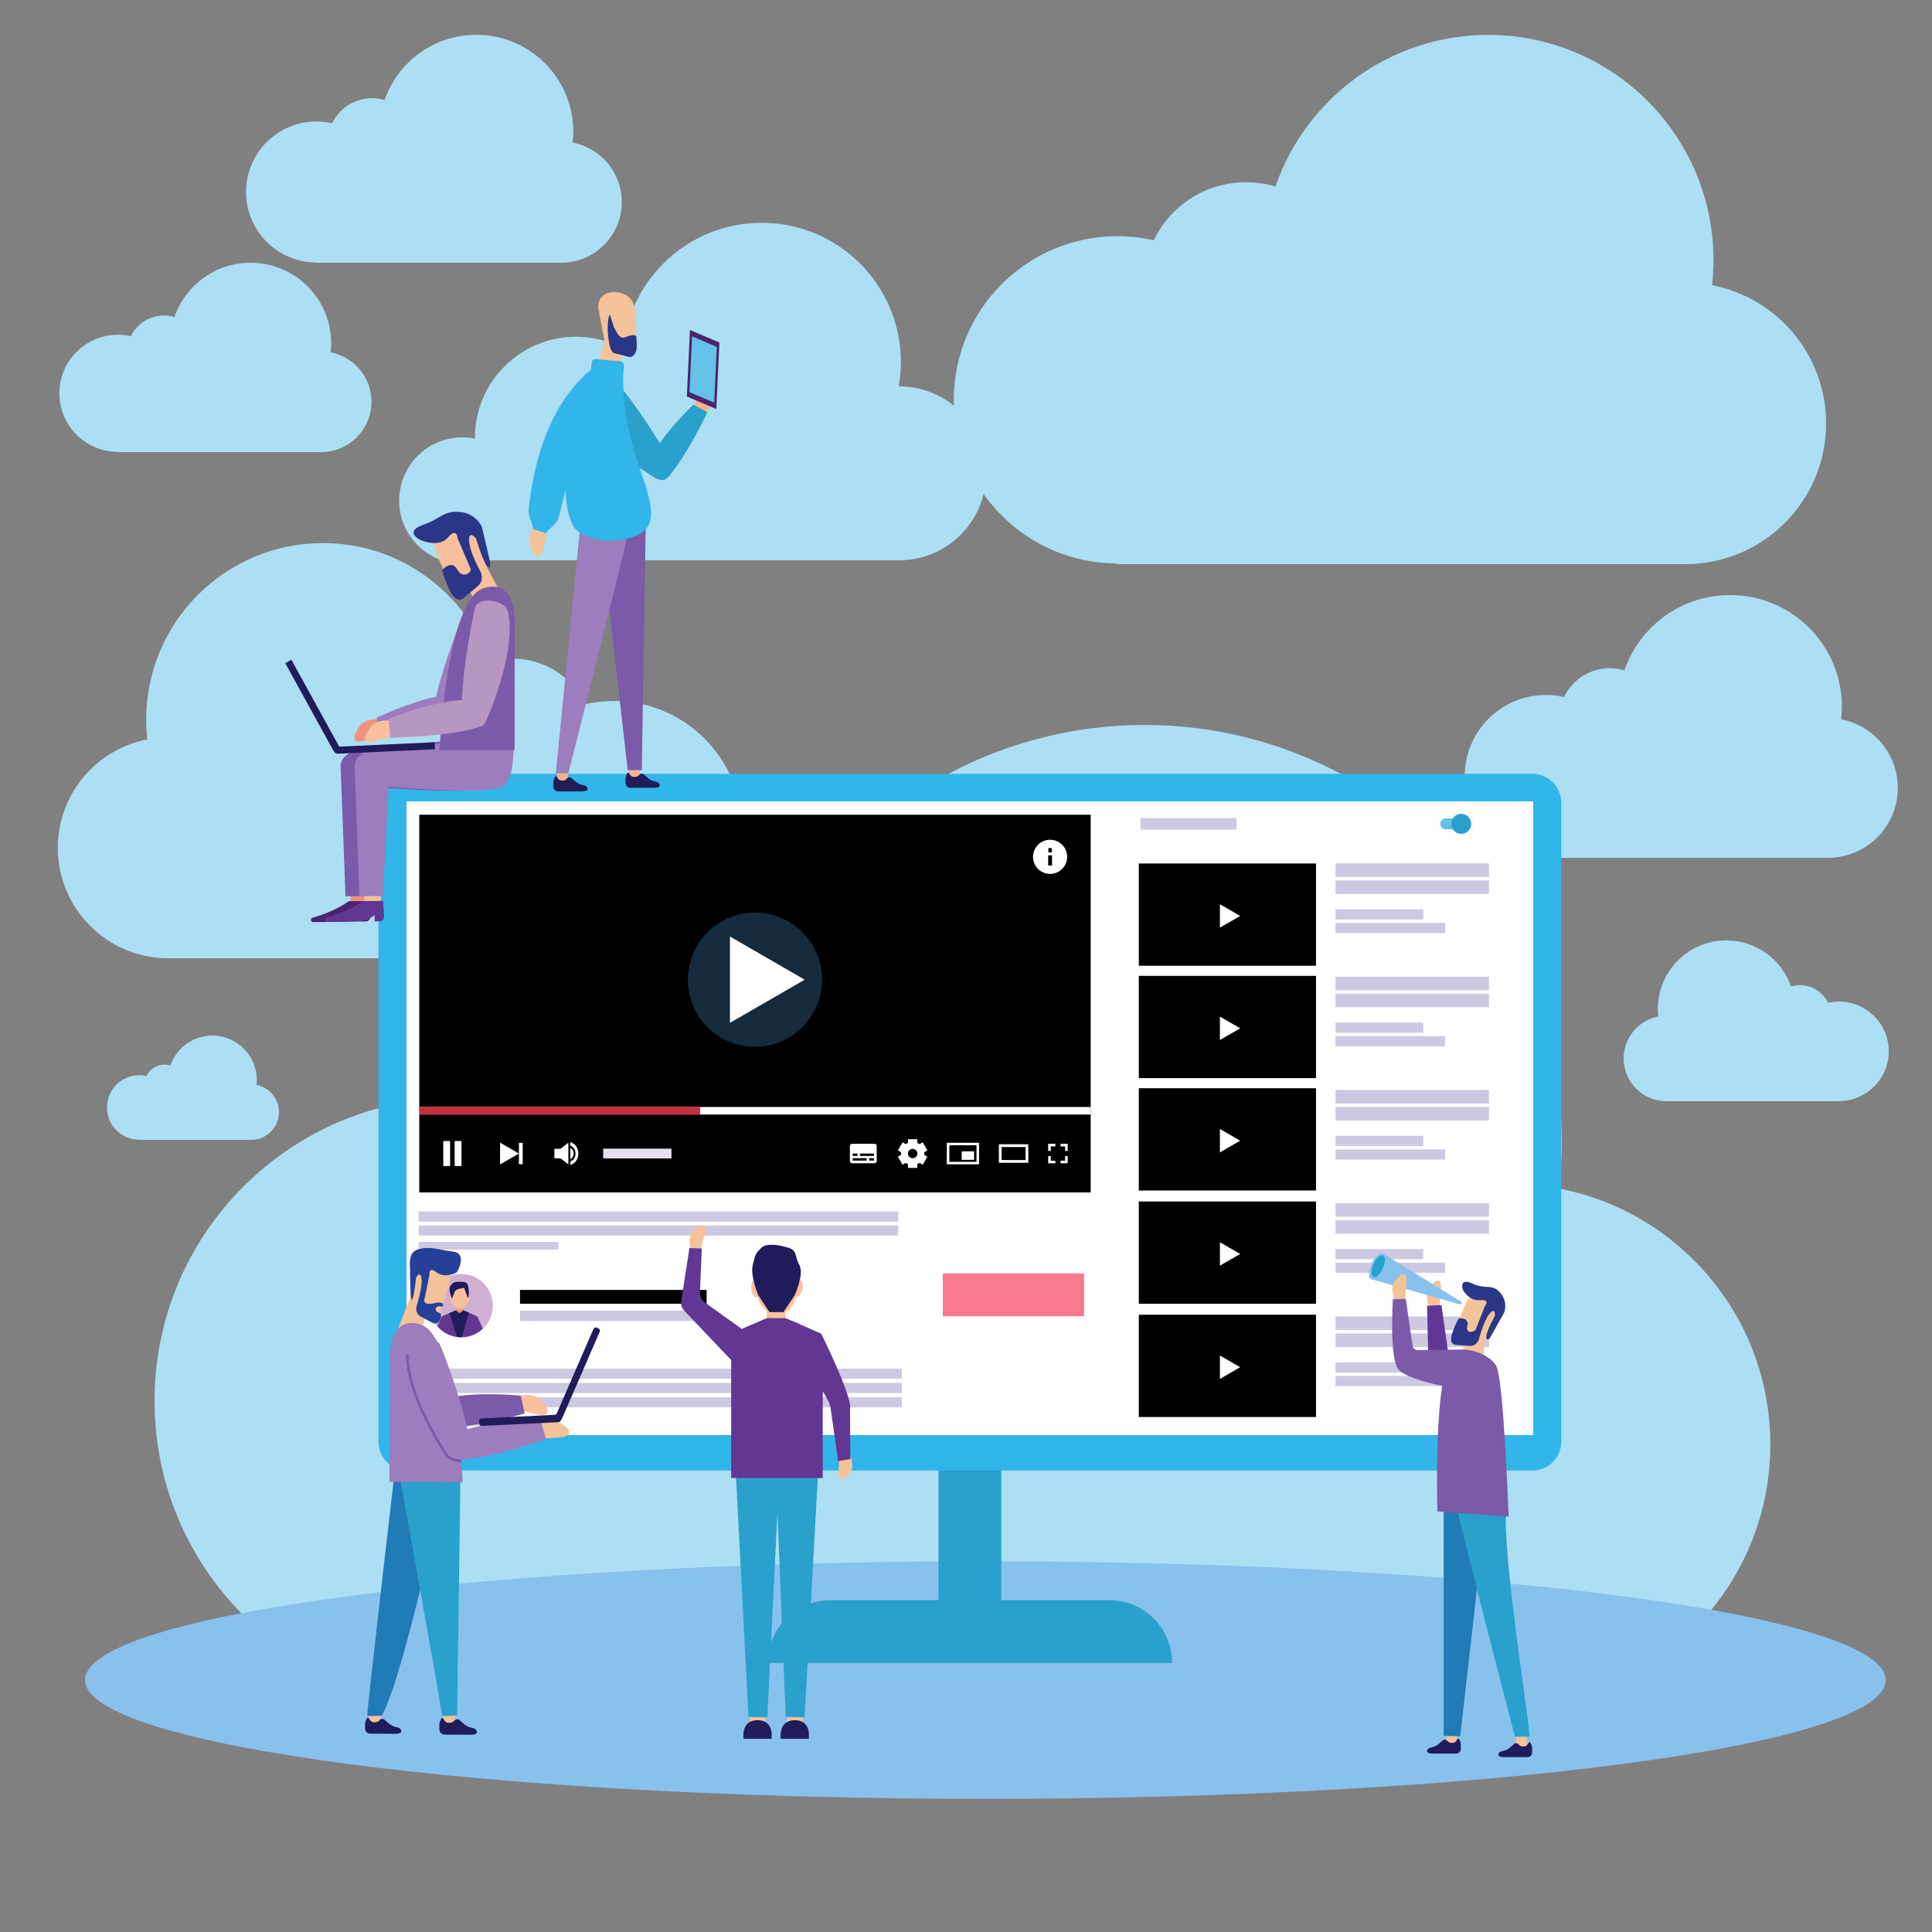 <?xml version="1.0" encoding="UTF-8"?>
<svg width="500px" height="500px" viewBox="0 0 500 500" version="1.1" xmlns="http://www.w3.org/2000/svg" xmlns:xlink="http://www.w3.org/1999/xlink">
    <rect x="0" y="0" width="500" height="500" fill="#808080" stroke="none"/>
    <!-- Generator: Sketch 59 (86127) - https://sketch.com -->
    <title>14</title>
    <desc>Created with Sketch.</desc>
    <g id="14" stroke="none" stroke-width="1" fill="none" fill-rule="evenodd">
        <path d="M232.693,99.979 C232.656,99.979 232.619,99.981 232.582,99.981 C232.944,97.933 233.144,95.829 233.144,93.676 C233.144,73.784 217.018,57.659 197.126,57.659 C178.418,57.659 163.045,71.924 161.282,90.169 C157.637,88.243 153.484,87.148 149.074,87.148 C134.619,87.148 122.901,98.866 122.901,113.321 C122.901,113.383 122.905,113.445 122.906,113.507 C121.856,113.296 120.771,113.184 119.66,113.184 C110.625,113.184 103.301,120.508 103.301,129.542 C103.301,138.577 110.625,145.9 119.66,145.9 C121.535,145.9 123.334,145.581 125.012,145 L232.693,145 C245.125,145 255.204,134.922 255.204,122.489 C255.204,110.057 245.125,99.979 232.693,99.979" id="Fill-4" fill="#ADDFF4"></path>
        <path d="M403.5,307.605 C403.938,303.655 404.183,299.646 404.183,295.579 C404.183,235.956 355.849,187.621 296.225,187.621 C248.956,187.621 208.81,218.013 194.19,260.312 C189.72,258.97 184.985,258.24 180.077,258.24 C160.592,258.24 143.763,269.606 135.855,286.07 C130.255,284.801 124.437,284.108 118.453,284.108 C75.124,284.108 40,319.233 40,362.562 C40,405.77 74.931,440.811 118.093,441.006 L118.093,441.323 L390.688,441.323 C427.953,441.323 458.162,411.114 458.162,373.85 C458.162,340.967 434.636,313.593 403.5,307.605" id="Fill-5" fill="#ADDFF4"></path>
        <path d="M38.123,191.367 C37.937,189.694 37.833,187.996 37.833,186.273 C37.833,161.021 58.305,140.55 83.557,140.55 C103.576,140.55 120.579,153.422 126.771,171.337 C128.664,170.769 130.669,170.459 132.748,170.459 C141,170.459 148.128,175.273 151.478,182.246 C153.849,181.709 156.313,181.416 158.848,181.416 C177.198,181.416 192.074,196.292 192.074,214.643 C192.074,232.942 177.28,247.783 159,247.865 L159,248 L43.549,248 C27.766,248 14.972,235.206 14.972,219.423 C14.972,205.497 24.936,193.903 38.123,191.367" id="Fill-6" fill="#ADDFF4"></path>
        <path d="M488.014,434.801 C488.014,451.777 383.696,465.54 255.014,465.54 C126.332,465.54 22.014,451.777 22.014,434.801 C22.014,417.824 126.332,404.063 255.014,404.063 C383.696,404.063 488.014,417.824 488.014,434.801" id="Fill-7" fill="#89C1ED"></path>
        <path d="M476.498,186.16 C476.615,185.101 476.681,184.026 476.681,182.936 C476.681,166.955 463.726,154 447.745,154 C435.075,154 424.314,162.146 420.396,173.483 C419.198,173.124 417.929,172.928 416.614,172.928 C411.392,172.928 406.88,175.975 404.761,180.387 C403.26,180.047 401.7,179.862 400.097,179.862 C388.483,179.862 379.068,189.276 379.068,200.89 C379.068,212.47 388.432,221.862 400,221.915 L400,222 L473.063,222 C483.052,222 491.149,213.903 491.149,203.915 C491.149,195.102 484.843,187.764 476.498,186.16" id="Fill-8" fill="#ADDFF4"></path>
        <path d="M429.171,263.06 C429.099,262.411 429.059,261.754 429.059,261.086 C429.059,251.304 436.989,243.373 446.772,243.373 C454.528,243.373 461.115,248.359 463.514,255.3 C464.247,255.079 465.024,254.96 465.829,254.96 C469.026,254.96 471.788,256.824 473.086,259.526 C474.005,259.317 474.959,259.204 475.94,259.204 C483.05,259.204 488.813,264.968 488.813,272.077 C488.813,279.166 483.082,284.916 476,284.948 L476,285 L431.272,285 C425.158,285 420.201,280.043 420.201,273.929 C420.201,268.533 424.062,264.042 429.171,263.06" id="Fill-9" fill="#ADDFF4"></path>
        <path d="M66.374,280.77 C66.421,280.349 66.447,279.922 66.447,279.489 C66.447,273.144 61.303,268 54.957,268 C49.927,268 45.654,271.234 44.099,275.736 C43.623,275.593 43.119,275.516 42.597,275.516 C40.523,275.516 38.732,276.726 37.89,278.478 C37.294,278.342 36.675,278.269 36.039,278.269 C31.427,278.269 27.689,282.007 27.689,286.618 C27.689,291.216 31.407,294.945 36,294.966 L36,295 L65.011,295 C68.977,295 72.191,291.785 72.191,287.819 C72.191,284.319 69.687,281.406 66.374,280.77" id="Fill-10" fill="#ADDFF4"></path>
        <path d="M443.079,73.811 C443.315,71.679 443.448,69.515 443.448,67.319 C443.448,35.131 417.354,9.037 385.166,9.037 C359.647,9.037 337.975,25.444 330.082,48.279 C327.668,47.555 325.112,47.161 322.463,47.161 C311.943,47.161 302.858,53.297 298.589,62.185 C295.565,61.5 292.425,61.126 289.194,61.126 C265.804,61.126 246.841,80.089 246.841,103.48 C246.841,126.806 265.699,145.723 289,145.828 L289,146 L436.162,146 C456.28,146 472.589,129.691 472.589,109.574 C472.589,91.822 459.888,77.044 443.079,73.811" id="Fill-11" fill="#ADDFF4"></path>
        <path d="M85.575,91.174 C85.659,90.411 85.706,89.637 85.706,88.851 C85.706,77.335 76.371,68 64.855,68 C55.726,68 47.972,73.87 45.148,82.04 C44.285,81.78 43.371,81.639 42.423,81.639 C38.659,81.639 35.409,83.835 33.882,87.014 C32.8,86.769 31.676,86.636 30.52,86.636 C22.152,86.636 15.368,93.419 15.368,101.788 C15.368,110.133 22.115,116.901 30.451,116.938 L30.451,117 L83.1,117 C90.297,117 96.132,111.166 96.132,103.968 C96.132,97.617 91.588,92.33 85.575,91.174" id="Fill-12" fill="#ADDFF4"></path>
        <path d="M148.21,36.903 C148.312,35.984 148.369,35.052 148.369,34.106 C148.369,20.241 137.128,9 123.263,9 C112.27,9 102.934,16.068 99.534,25.905 C98.494,25.593 97.393,25.423 96.252,25.423 C91.72,25.423 87.807,28.066 85.968,31.895 C84.665,31.6 83.312,31.439 81.921,31.439 C71.844,31.439 63.676,39.607 63.676,49.684 C63.676,59.731 71.799,67.881 81.837,67.926 L81.837,68 L145.23,68 C153.896,68 160.922,60.975 160.922,52.309 C160.922,44.662 155.451,38.295 148.21,36.903" id="Fill-13" fill="#ADDFF4"></path>
        <path d="M287.076,414.111 L259.13,414.111 L259.13,333.829 C259.13,329.357 255.472,325.699 251,325.699 C246.528,325.699 242.87,329.357 242.87,333.829 L242.87,414.111 L214.924,414.111 C205.944,414.111 198.664,421.391 198.664,430.371 L303.336,430.371 C303.336,421.391 296.057,414.111 287.076,414.111" id="Fill-14" fill="#29A1CC"></path>
        <path d="M97.947,373.112 L97.947,207.726 C97.947,203.604 101.288,200.263 105.41,200.263 L396.59,200.263 C400.712,200.263 404.054,203.604 404.054,207.726 L404.054,373.112 C404.054,377.234 400.712,380.575 396.59,380.575 L105.41,380.575 C101.288,380.575 97.947,377.234 97.947,373.112" id="Fill-15" fill="#32B5E9"></path>
        <polygon id="Fill-16" fill="#FFFFFF" points="105.219 371.397 396.781 371.397 396.781 207.393 105.219 207.393"></polygon>
        <polygon id="Fill-17" fill="#CDC9E2" points="345.616 226.968 385.361 226.968 385.361 223.449 345.616 223.449"></polygon>
        <polygon id="Fill-18" fill="#CDC9E2" points="345.616 231.368 385.361 231.368 385.361 227.848 345.616 227.848"></polygon>
        <polygon id="Fill-19" fill="#000000" points="294.722 249.935 340.583 249.935 340.583 223.468 294.722 223.468"></polygon>
        <polyline id="Fill-20" fill="#FFFFFF" points="320.961 237.043 315.713 234.014 315.713 240.073 320.961 237.043"></polyline>
        <polygon id="Fill-21" fill="#000000" points="294.722 279.018 340.583 279.018 340.583 252.551 294.722 252.551"></polygon>
        <polyline id="Fill-22" fill="#FFFFFF" points="320.961 266.126 315.713 263.097 315.713 269.156 320.961 266.126"></polyline>
        <polygon id="Fill-23" fill="#000000" points="294.722 308.101 340.583 308.101 340.583 281.634 294.722 281.634"></polygon>
        <polyline id="Fill-24" fill="#FFFFFF" points="320.961 295.209 315.713 292.18 315.713 298.239 320.961 295.209"></polyline>
        <polygon id="Fill-25" fill="#CDC9E2" points="345.616 237.966 368.327 237.966 368.327 235.327 345.616 235.327"></polygon>
        <polygon id="Fill-26" fill="#CDC9E2" points="345.616 241.486 374.005 241.486 374.005 238.846 345.616 238.846"></polygon>
        <polygon id="Fill-27" fill="#CDC9E2" points="345.616 256.278 385.361 256.278 385.361 252.759 345.616 252.759"></polygon>
        <polygon id="Fill-28" fill="#CDC9E2" points="345.616 260.678 385.361 260.678 385.361 257.158 345.616 257.158"></polygon>
        <polygon id="Fill-29" fill="#CDC9E2" points="345.616 267.276 368.327 267.276 368.327 264.637 345.616 264.637"></polygon>
        <polygon id="Fill-30" fill="#CDC9E2" points="345.616 270.796 374.005 270.796 374.005 268.156 345.616 268.156"></polygon>
        <polygon id="Fill-31" fill="#CDC9E2" points="345.616 285.589 385.361 285.589 385.361 282.069 345.616 282.069"></polygon>
        <polygon id="Fill-32" fill="#CDC9E2" points="345.616 289.988 385.361 289.988 385.361 286.469 345.616 286.469"></polygon>
        <polygon id="Fill-33" fill="#CDC9E2" points="345.616 296.587 368.327 296.587 368.327 293.947 345.616 293.947"></polygon>
        <polygon id="Fill-34" fill="#CDC9E2" points="345.616 300.106 374.005 300.106 374.005 297.467 345.616 297.467"></polygon>
        <polygon id="Fill-35" fill="#CDC9E2" points="345.616 314.899 385.361 314.899 385.361 311.38 345.616 311.38"></polygon>
        <polygon id="Fill-36" fill="#CDC9E2" points="345.616 319.298 385.361 319.298 385.361 315.779 345.616 315.779"></polygon>
        <polygon id="Fill-37" fill="#CDC9E2" points="345.616 325.897 368.327 325.897 368.327 323.258 345.616 323.258"></polygon>
        <polygon id="Fill-38" fill="#CDC9E2" points="345.616 329.417 374.005 329.417 374.005 326.777 345.616 326.777"></polygon>
        <polygon id="Fill-39" fill="#CDC9E2" points="345.616 344.209 385.361 344.209 385.361 340.689 345.616 340.689"></polygon>
        <polygon id="Fill-40" fill="#CDC9E2" points="345.616 348.608 385.361 348.608 385.361 345.089 345.616 345.089"></polygon>
        <polygon id="Fill-41" fill="#CDC9E2" points="345.616 355.207 368.327 355.207 368.327 352.567 345.616 352.567"></polygon>
        <polygon id="Fill-42" fill="#CDC9E2" points="345.616 358.727 374.005 358.727 374.005 356.087 345.616 356.087"></polygon>
        <polygon id="Fill-43" fill="#000000" points="294.722 337.411 340.583 337.411 340.583 310.943 294.722 310.943"></polygon>
        <polyline id="Fill-44" fill="#FFFFFF" points="320.961 324.52 315.713 321.489 315.713 327.549 320.961 324.52"></polyline>
        <polygon id="Fill-45" fill="#000000" points="294.722 366.721 340.583 366.721 340.583 340.254 294.722 340.254"></polygon>
        <polyline id="Fill-46" fill="#FFFFFF" points="320.961 353.83 315.713 350.8 315.713 356.859 320.961 353.83"></polyline>
        <polygon id="Fill-47" fill="#CDC9E2" points="295.176 214.699 319.977 214.699 319.977 211.734 295.176 211.734"></polygon>
        <path d="M378.871,214.633 L374.15,214.633 C373.368,214.633 372.733,213.999 372.733,213.216 C372.733,212.434 373.368,211.8 374.15,211.8 L378.871,211.8 L378.871,214.633" id="Fill-48" fill="#64C2E9"></path>
        <path d="M378.163,215.813 L378.163,215.813 C376.734,215.813 375.566,214.645 375.566,213.216 C375.566,211.788 376.734,210.62 378.163,210.62 C379.591,210.62 380.76,211.788 380.76,213.216 C380.76,214.645 379.591,215.813 378.163,215.813" id="Fill-49" fill="#29A1CC"></path>
        <polygon id="Fill-50" fill="#000000" points="108.504 308.595 282.266 308.595 282.266 210.854 108.504 210.854"></polygon>
        <path d="M271.267,224.01 L272.261,224.01 L272.261,221.36 L271.267,221.36 L271.267,224.01 Z M271.322,220.587 L272.205,220.587 L272.205,219.483 L271.322,219.483 L271.322,220.587 Z M271.764,217.331 C269.324,217.331 267.348,219.308 267.348,221.747 C267.348,224.186 269.324,226.163 271.764,226.163 C274.202,226.163 276.18,224.186 276.18,221.747 C276.18,219.308 274.202,217.331 271.764,217.331 L271.764,217.331 Z" id="Fill-51" fill="#FFFFFF"></path>
        <path d="M212.754,253.542 C212.754,263.135 204.978,270.911 195.385,270.911 C185.792,270.911 178.015,263.135 178.015,253.542 C178.015,243.949 185.792,236.172 195.385,236.172 C204.978,236.172 212.754,243.949 212.754,253.542" id="Fill-52" fill="#152B3B"></path>
        <polyline id="Fill-53" fill="#FFFFFF" points="208.259 253.542 188.91 242.371 188.91 264.713 208.259 253.542"></polyline>
        <polygon id="Fill-54" fill="#FFFFFF" points="108.504 288.438 282.266 288.438 282.266 286.488 108.504 286.488"></polygon>
        <polygon id="Fill-55" fill="#C42E3D" points="108.504 288.438 181.21 288.438 181.21 286.488 108.504 286.488"></polygon>
        <polyline id="Fill-56" fill="#FFFFFF" points="129.418 301.352 134.297 298.535 129.418 295.718 129.418 301.352"></polyline>
        <polygon id="Fill-57" fill="#FFFFFF" points="134.297 301.3 135.273 301.3 135.273 295.771 134.297 295.771"></polygon>
        <path d="M147.605,295.61 L147.605,296.501 C148.373,296.729 148.945,297.551 148.945,298.535 C148.945,299.519 148.373,300.341 147.605,300.569 L147.605,301.459 C148.778,301.217 149.673,299.999 149.673,298.535 C149.673,297.07 148.778,295.853 147.605,295.61" id="Fill-58" fill="#FFFFFF"></path>
        <path d="M148.459,298.535 C148.459,297.872 148.102,297.313 147.605,297.104 L147.605,299.967 C148.102,299.756 148.459,299.198 148.459,298.535" id="Fill-59" fill="#FFFFFF"></path>
        <polyline id="Fill-60" fill="#FFFFFF" points="143.471 297.304 143.471 299.767 145.056 299.767 147.089 301.346 147.089 295.724 145.056 297.304 143.471 297.304"></polyline>
        <path d="M222.565,299.166 L226.175,299.166 L226.175,298.535 L222.565,298.535 L222.565,299.166 Z M224.913,300.364 L226.175,300.364 L226.175,299.732 L224.913,299.732 L224.913,300.364 Z M220.672,300.364 L224.282,300.364 L224.282,299.732 L220.672,299.732 L220.672,300.364 Z M220.672,299.166 L221.934,299.166 L221.934,298.535 L220.672,298.535 L220.672,299.166 Z M226.34,296.011 L220.507,296.011 C220.201,296.011 219.953,296.259 219.953,296.565 L219.953,300.505 C219.953,300.811 220.201,301.059 220.507,301.059 L226.34,301.059 C226.646,301.059 226.894,300.811 226.894,300.505 L226.894,296.565 C226.894,296.259 226.646,296.011 226.34,296.011 L226.34,296.011 Z" id="Fill-61" fill="#FFFFFF"></path>
        <path d="M236.195,299.748 C235.525,299.748 234.981,299.205 234.981,298.535 C234.981,297.865 235.525,297.321 236.195,297.321 C236.865,297.321 237.408,297.865 237.408,298.535 C237.408,299.205 236.865,299.748 236.195,299.748 Z M239.2,298.535 C239.2,298.423 239.193,298.312 239.181,298.203 L240.014,297.722 L238.808,295.635 L237.976,296.115 C237.798,295.984 237.605,295.872 237.4,295.782 L237.4,294.821 L234.99,294.821 L234.99,295.782 C234.785,295.872 234.592,295.984 234.415,296.115 L233.582,295.635 L232.376,297.722 L233.209,298.203 C233.197,298.312 233.19,298.423 233.19,298.535 C233.19,298.647 233.197,298.758 233.209,298.867 L232.376,299.348 L233.582,301.436 L234.415,300.955 C234.592,301.086 234.785,301.197 234.99,301.287 L234.99,302.248 L237.4,302.248 L237.4,301.287 C237.605,301.197 237.798,301.086 237.976,300.955 L238.808,301.436 L240.014,299.348 L239.181,298.867 C239.193,298.758 239.2,298.647 239.2,298.535 L239.2,298.535 Z" id="Fill-62" fill="#FFFFFF"></path>
        <path d="M245.693,300.688 L252.717,300.688 L252.717,296.382 L245.693,296.382 L245.693,300.688 Z M245.029,301.318 L253.381,301.318 L253.381,295.751 L245.029,295.751 L245.029,301.318 Z" id="Fill-63" fill="#FFFFFF"></path>
        <polygon id="Fill-64" fill="#FFFFFF" points="248.884 300.163 252.088 300.163 252.088 297.963 248.884 297.963"></polygon>
        <polyline id="Fill-65" fill="#FFFFFF" points="271.271 297.867 271.944 297.867 271.944 296.684 273.127 296.684 273.127 296.011 271.271 296.011 271.271 297.867"></polyline>
        <polyline id="Fill-66" fill="#FFFFFF" points="275.646 300.386 274.463 300.386 274.463 301.059 276.319 301.059 276.319 299.203 275.646 299.203 275.646 300.386"></polyline>
        <polyline id="Fill-67" fill="#FFFFFF" points="271.944 299.203 271.271 299.203 271.271 301.059 273.127 301.059 273.127 300.386 271.944 300.386 271.944 299.203"></polyline>
        <polyline id="Fill-68" fill="#FFFFFF" points="274.463 296.011 274.463 296.684 275.646 296.684 275.646 297.867 276.319 297.867 276.319 296.011 274.463 296.011"></polyline>
        <path d="M259.224,300.221 L265.415,300.221 L265.415,296.85 L259.224,296.85 L259.224,300.221 Z M258.511,300.933 L266.127,300.933 L266.127,296.137 L258.511,296.137 L258.511,300.933 Z" id="Fill-69" fill="#FFFFFF"></path>
        <polygon id="Fill-70" fill="#E6DFF0" points="156.104 299.797 173.776 299.797 173.776 297.272 156.104 297.272"></polygon>
        <polygon id="Fill-71" fill="#FFFFFF" points="114.719 301.773 116.486 301.773 116.486 295.297 114.719 295.297"></polygon>
        <polygon id="Fill-72" fill="#FFFFFF" points="117.663 301.773 119.43 301.773 119.43 295.297 117.663 295.297"></polygon>
        <polygon id="Fill-73" fill="#CDC9E2" points="108.337 316.146 232.481 316.146 232.481 313.513 108.337 313.513"></polygon>
        <polygon id="Fill-74" fill="#CDC9E2" points="108.337 319.767 232.481 319.767 232.481 317.134 108.337 317.134"></polygon>
        <polygon id="Fill-75" fill="#CDC9E2" points="108.337 323.388 144.554 323.388 144.554 321.413 108.337 321.413"></polygon>
        <polygon id="Fill-76" fill="#CDC9E2" points="108.337 356.827 233.373 356.827 233.373 354.194 108.337 354.194"></polygon>
        <polygon id="Fill-77" fill="#CDC9E2" points="108.337 360.525 233.373 360.525 233.373 357.893 108.337 357.893"></polygon>
        <polygon id="Fill-78" fill="#CDC9E2" points="108.337 364.225 233.373 364.225 233.373 361.591 108.337 361.591"></polygon>
        <polygon id="Fill-79" fill="#CDC9E2" points="108.337 369 144.554 369 144.554 367.025 108.337 367.025"></polygon>
        <polygon id="Fill-80" fill="#F6798D" points="244 340.646 280.559 340.646 280.559 329.552 244 329.552"></polygon>
        <polygon id="Fill-81" fill="#000000" points="134.577 337.407 182.867 337.407 182.867 333.829 134.577 333.829"></polygon>
        <polygon id="Fill-82" fill="#CDC9E2" points="134.577 341.879 182.867 341.879 182.867 339.196 134.577 339.196"></polygon>
        <path d="M127.557,337.892 C127.557,342.416 123.889,346.084 119.365,346.084 C114.841,346.084 111.173,342.416 111.173,337.892 C111.173,333.367 114.841,329.7 119.365,329.7 C123.889,329.7 127.557,333.367 127.557,337.892" id="Fill-83" fill="#CFB0D2"></path>
        <polygon id="Fill-84" fill="#EF937E" points="118.013 341.138 119.89 341.138 119.89 337.54 118.013 337.54"></polygon>
        <path d="M121.297,335.351 C121.188,335.461 121.235,335.608 121.139,335.755 C121.114,334.144 120.18,332.849 119.03,332.849 C117.87,332.849 116.93,334.165 116.919,335.793 C116.817,335.635 116.881,335.471 116.762,335.351 C116.449,335.038 116.292,336.289 116.605,336.759 C116.918,337.228 117.04,336.916 117.04,336.916 L117.048,336.837 C117.343,337.977 118.118,338.792 119.03,338.792 C119.922,338.792 120.683,338.012 120.992,336.911 L120.993,336.916 C120.993,336.916 121.141,337.071 121.454,336.603 C121.767,336.133 121.61,335.038 121.297,335.351" id="Fill-85" fill="#F8C09C"></path>
        <path d="M121.029,335.801 C121.062,335.897 121.2,335.887 121.219,335.787 C121.3,335.367 121.4,334.61 121.297,333.787 C121.138,332.507 120.985,331.754 119.733,331.754 C118.482,331.754 117.734,331.471 116.918,332.379 C116.126,333.261 116.292,333.787 116.449,334.412 L116.818,335.89 C116.848,336.01 117.015,336.019 117.057,335.903 C117.22,335.455 117.494,334.72 117.7,334.256 C118.032,333.51 119.89,333.317 120.046,333.317 C120.169,333.317 120.775,335.057 121.029,335.801" id="Fill-86" fill="#201C5A"></path>
        <path d="M118.904,346.061 L117.553,339.279 L114.381,340.669 C114.381,340.669 113.808,341.824 113.17,343.241 C114.578,344.87 116.615,345.933 118.904,346.061" id="Fill-87" fill="#623793"></path>
        <path d="M123.487,340.669 L120.315,339.279 L118.967,346.063 C119.1,346.07 119.231,346.084 119.365,346.084 C121.536,346.084 123.504,345.233 124.97,343.854 C124.233,342.174 123.487,340.669 123.487,340.669" id="Fill-88" fill="#623793"></path>
        <path d="M119.4,339.573 C119.149,339.813 118.753,339.813 118.502,339.573 L118.013,339.104 L116.318,339.832 L118.285,346.005 C118.639,346.051 118.998,346.084 119.365,346.084 C119.419,346.084 119.472,346.077 119.527,346.075 L121.341,339.702 L119.89,339.104 L119.4,339.573" id="Fill-89" fill="#201C5A"></path>
        <path d="M99.919,186.251 C99.919,186.251 94.388,185.258 92.811,188.29 L92.028,189.681 C91.547,190.491 91.601,191.524 92.054,191.774 L92.054,191.775 C92.479,192.01 93.826,191.857 94.283,191.707 L100.545,189.454 L99.919,186.251" id="Fill-90" fill="#EF937E"></path>
        <polygon id="Fill-91" fill="#EF937E" points="90.703 234.871 94.955 234.871 94.955 227.583 90.703 227.583"></polygon>
        <path d="M95.791,237.263 L95.549,233.173 L90.254,233.234 C87.851,234.965 84.73,236.392 80.891,237.514 C80.644,237.586 80.472,237.813 80.475,238.069 C80.478,238.386 80.739,238.64 81.056,238.637 L88.944,238.545 C88.951,238.545 88.958,238.545 88.966,238.545 C90.29,238.527 91.571,238.074 92.665,237.328 L93.322,236.88 L93.341,238.494 L94.658,238.479 C95.313,238.471 95.83,237.917 95.791,237.263" id="Fill-92" fill="#4C236E"></path>
        <path d="M93.751,193.901 C96.865,193.555 109.48,192.423 115.604,191.749 L114.998,186.89 L128.966,186.283 C128.966,186.283 130.886,202.244 125.93,203.896 C120.463,205.718 96.985,203.663 96.985,203.663 L95.485,231.939 L89.412,231.948 C89.412,231.948 88.222,199.597 88.152,198.543 C87.958,195.598 91.311,194.178 93.751,193.901" id="Fill-93" fill="#7B5AA9"></path>
        <polygon id="Fill-94" fill="#F8C09C" points="94.314 234.838 98.565 234.838 98.565 227.55 94.314 227.55"></polygon>
        <path d="M99.402,237.23 L99.16,233.14 L93.865,233.202 C91.462,234.933 88.341,236.359 84.502,237.481 C84.255,237.553 84.083,237.779 84.086,238.037 C84.09,238.354 84.35,238.607 84.667,238.604 L92.555,238.512 C92.562,238.512 92.57,238.512 92.578,238.512 C93.901,238.495 95.183,238.041 96.277,237.295 L96.934,236.847 L96.952,238.461 L98.269,238.446 C98.925,238.438 99.441,237.884 99.402,237.23" id="Fill-95" fill="#623793"></path>
        <path d="M97.362,193.868 C100.477,193.522 108.84,192.998 114.964,192.323 L115.572,186.25 L132.578,186.25 C132.578,186.25 134.498,202.211 129.541,203.863 C124.075,205.685 100.596,203.63 100.596,203.63 L99.097,231.906 L93.023,231.915 C93.023,231.915 91.833,199.563 91.764,198.51 C91.57,195.565 94.922,194.146 97.362,193.868" id="Fill-96" fill="#9C7DBD"></path>
        <path d="M75.416,170.75 L87.792,193.224 L112.494,192.088 L112.578,193.908 L87.399,195.066 C87.016,195.083 86.678,194.86 86.529,194.53 C86.426,194.455 86.337,194.358 86.271,194.239 L73.82,171.628 L75.416,170.75" id="Fill-97" fill="#201C5A"></path>
        <path d="M112.897,180.301 C114.426,172.71 119.671,159.176 121.048,156.396 C122.408,153.651 129.115,155.765 129.211,159.073 C129.416,166.036 124.771,175.134 121.471,180.688 C122.867,182.317 123.178,185.494 121.616,186.201 C114.529,189.412 98.149,190.559 98.149,190.559 L97.505,185.744 C97.505,185.744 105.549,181.878 112.897,180.301" id="Fill-98" fill="#9C7DBD"></path>
        <path d="M124.584,159.643 L121.386,152.414 C121.386,152.414 118.768,157.801 116.318,151.118 C113.788,144.219 108.988,138.978 116.282,134.421 C116.282,134.421 121.716,131.433 123.848,136.793 L125.791,146.316 L130.899,156.004 L124.584,159.643" id="Fill-99" fill="#F8C09C"></path>
        <path d="M124.741,136.438 L126.757,145.104 C126.757,145.104 127.217,147.871 126.042,146.476 C124.866,145.081 123.2,139.328 123.2,139.328 C123.2,139.328 121.24,137.002 121.413,140.038 C121.585,143.074 124.359,147.92 124.359,147.92 C124.359,147.92 125.461,150.172 123.602,151.74 C121.741,153.308 119.881,154.875 119.881,154.875 C119.881,154.875 118.021,156.442 116.208,152.403 C114.395,148.365 114.468,147.508 114.468,147.508 C114.468,147.508 116.867,144.691 118.361,147.409 C119.855,150.125 122.468,147.896 121.684,146.967 L118.45,139.354 C118.45,139.354 118.278,136.318 115.879,139.134 C113.481,141.951 108.663,139.675 108.663,139.675 C108.663,139.675 104.525,137.596 109.421,135.856 C114.317,134.116 114.751,132.133 119.035,132.499 C123.32,132.864 124.741,136.438 124.741,136.438" id="Fill-100" fill="#2A3688"></path>
        <path d="M113.75,194.146 L133.185,194.146 L133.185,160.336 C133.185,155.864 131.366,150.234 125.087,152.238 C115.572,155.275 113.75,194.146 113.75,194.146" id="Fill-101" fill="#7B5AA9"></path>
        <path d="M102.986,186.725 C102.986,186.725 97.519,185.421 95.773,188.359 L94.913,189.705 C94.388,190.486 94.384,191.521 94.822,191.796 C95.233,192.055 96.586,191.979 97.051,191.854 L103.43,189.958 L102.986,186.725" id="Fill-102" fill="#F8C09C"></path>
        <path d="M119.532,181.166 C119.799,173.238 122.171,160.126 122.955,157.275 C123.767,154.32 130.753,155.118 131.479,158.346 C133.617,167.864 127.22,183.308 126.01,186.117 C125.904,186.36 125.77,186.571 125.624,186.768 C125.439,187.297 125.125,187.713 124.651,187.897 C117.394,190.704 100.975,190.926 100.975,190.926 L100.604,186.082 C100.604,186.082 111.513,181.579 119.532,181.166" id="Fill-103" fill="#B797C2"></path>
        <path d="M369.972,338.695 C369.972,338.695 368.231,334.61 370.178,332.817 L371.06,331.948 C371.569,331.424 372.34,331.27 372.607,331.572 C372.857,331.855 372.991,332.925 372.963,333.307 L372.445,338.571 L369.972,338.695" id="Fill-104" fill="#F5C399"></path>
        <path d="M378.535,353.395 L378.731,347.506 C378.731,347.506 374.451,349.038 376.67,344.112 C378.961,339.028 379.37,332.744 385.744,334.146 C385.744,334.146 390.278,335.409 388.589,339.448 L384.357,346.538 L383.598,353.772 L378.535,353.395" id="Fill-105" fill="#F5C399"></path>
        <path d="M389.262,339.73 L385.524,346.394 C385.524,346.394 384.535,347.245 384.639,345.864 C384.741,344.483 386.892,340.479 386.892,340.479 C386.892,340.479 387.063,338.178 385.545,339.916 C384.027,341.653 382.729,346.647 382.729,346.647 C382.729,346.647 382.131,348.454 380.29,348.316 C378.449,348.18 376.608,348.042 376.608,348.042 C376.608,348.042 374.768,347.904 375.929,344.752 C377.089,341.599 377.584,341.173 377.584,341.173 C377.584,341.173 380.38,340.919 379.748,343.186 C379.115,345.452 381.946,344.738 382.015,343.817 L384.302,337.972 C384.302,337.972 385.82,336.233 383.024,336.488 C380.229,336.742 378.594,333.843 378.594,333.843 C378.594,333.843 377.453,330.519 381.032,332.174 C384.611,333.829 386.129,332.092 388.259,334.564 C390.389,337.037 389.262,339.73 389.262,339.73" id="Fill-106" fill="#2A3688"></path>
        <polyline id="Fill-107" fill="#F5C399" points="377.127 449.027 377.127 451.981 374.357 451.981 374.357 448.289 377.127 448.289 377.127 449.027"></polyline>
        <path d="M377.127,450.135 C377.453,449.482 378.022,450.684 378.048,451.413 C378.049,451.448 378.05,452.616 378.05,452.616 C378.05,453.285 377.507,453.827 376.838,453.827 L370.665,453.827 C370.665,453.827 368.357,453.827 369.742,452.442 C369.753,452.439 370.616,452.171 370.616,452.171 C371.253,452.047 371.846,451.756 372.333,451.328 L373.468,450.333 C373.853,450.14 374.339,450.223 374.595,450.569 C374.785,450.826 375.127,451.059 375.742,451.059 C376.126,451.059 376.665,451.059 377.127,450.135" id="Fill-108" fill="#201C5A"></path>
        <polyline id="Fill-109" fill="#F5C399" points="392.364 448.752 392.364 452.444 395.134 452.444 395.134 447.829 392.364 447.829 392.364 448.752"></polyline>
        <path d="M395.587,451.059 C395.914,450.405 396.482,451.606 396.509,452.336 C396.51,452.371 396.511,453.539 396.511,453.539 C396.511,454.208 395.968,454.75 395.299,454.75 L389.126,454.75 C389.126,454.75 386.818,454.75 388.203,453.366 C388.213,453.362 389.077,453.094 389.077,453.094 C389.714,452.97 390.306,452.679 390.794,452.251 L391.929,451.256 C392.313,451.063 392.8,451.146 393.056,451.492 C393.245,451.749 393.587,451.981 394.203,451.981 C394.587,451.981 395.126,451.981 395.587,451.059" id="Fill-110" fill="#201C5A"></path>
        <path d="M373.623,389.536 L373.604,449.226 L377.899,449.363 L383.052,404.058 C383.066,403.923 383.062,403.786 383.034,403.653 L380.159,389.271 C380.037,388.659 373.618,388.811 373.623,389.536" id="Fill-111" fill="#207BB6"></path>
        <path d="M395.748,449.449 C396.555,449.449 388.247,400.467 389.914,389.287 C390.035,388.479 376.354,387.13 376.52,387.94 C378.274,396.59 392.061,449.449 392.061,449.449 L395.748,449.449" id="Fill-112" fill="#29A1CC"></path>
        <polyline id="Fill-113" fill="#623793" points="369.332 337.932 369.678 353.25 375.229 353.014 373.044 337.755 369.332 337.932"></polyline>
        <path d="M378.073,336.826 L358.017,324.457 C357.95,324.418 357.878,324.402 357.807,324.404 C357.794,324.397 357.782,324.388 357.768,324.382 C357.007,324.05 355.733,325.285 354.922,327.143 C354.111,328.999 354.07,330.773 354.831,331.105 C354.951,331.158 355.085,331.167 355.227,331.146 L377.773,337.543 C377.96,337.592 378.154,337.498 378.231,337.322 C378.312,337.141 378.244,336.928 378.073,336.826" id="Fill-114" fill="#89C1ED"></path>
        <path d="M355.479,327.17 C354.8,328.726 354.792,330.223 355.461,330.515 C356.13,330.807 357.224,329.783 357.902,328.228 C358.582,326.673 358.59,325.175 357.921,324.883 C357.252,324.591 356.159,325.615 355.479,327.17" id="Fill-115" fill="#29A1CC"></path>
        <path d="M361.082,337.021 C361.082,337.021 359.315,332.947 361.25,331.142 L362.127,330.268 C362.633,329.739 363.402,329.58 363.672,329.881 C363.924,330.163 364.064,331.231 364.038,331.613 L363.554,336.881 L361.082,337.021" id="Fill-116" fill="#F5C399"></path>
        <path d="M360.479,336.24 L363.816,336.135 L365.568,348.254 C365.666,348.934 366.255,349.434 366.941,349.422 C366.941,349.422 378.882,349.239 378.998,349.266 C383.801,349.684 386.563,352.095 387.268,353.614 C389.064,357.493 390.183,386.688 390.447,392.524 L372.01,391.142 C372.01,391.142 371.349,371.046 373.233,358.674 C368.672,357.697 363.033,356.137 361.757,354.195 C359.537,350.819 360.479,336.24 360.479,336.24" id="Fill-117" fill="#7B5AA9"></path>
        <path d="M181.733,108.02 C181.733,108.02 185.54,104.446 184.293,101.594 L183.754,100.241 C183.455,99.435 182.697,98.904 182.267,99.104 C181.862,99.29 181.212,100.378 181.063,100.802 L179.129,106.716 L181.733,108.02" id="Fill-118" fill="#F7B48C"></path>
        <path d="M173.781,122.388 C178.198,117.017 183.064,106.694 183.064,106.694 L179.459,104.708 C179.459,104.708 174.259,109.576 170.754,114.724 C167.218,108.857 161.911,101.372 160.269,99.896 C158.337,98.162 151.077,104.465 152.038,107.099 C154.87,114.861 167.375,122.232 169.523,123.68 C169.85,123.9 170.193,124.027 170.537,124.092 C171.266,124.341 171.975,124.326 172.424,123.886 C172.502,123.809 172.582,123.725 172.661,123.644 C173.151,123.328 173.55,122.888 173.781,122.388" id="Fill-119" fill="#29A1CC"></path>
        <polyline id="Fill-120" fill="#4C236E" points="185.385 105.853 177.754 102.621 178.557 85.405 186.188 88.637 185.385 105.853"></polyline>
        <polyline id="Fill-121" fill="#64C2E9" points="184.834 104.203 178.435 101.493 179.107 87.055 185.507 89.765 184.834 104.203"></polyline>
        <polyline id="Fill-122" fill="#F7B48C" points="144.149 199.672 144.149 203.413 146.951 203.413 146.951 198.736 144.149 198.736 144.149 199.672"></polyline>
        <polyline id="Fill-123" fill="#F7B48C" points="162.828 199.017 162.828 202.01 165.629 202.01 165.629 198.269 162.828 198.269 162.828 199.017"></polyline>
        <path d="M162.828,200.139 C162.497,199.478 161.921,200.695 161.896,201.434 C161.895,201.47 161.894,202.653 161.894,202.653 C161.894,203.331 162.442,203.88 163.12,203.88 L169.365,203.88 C169.365,203.88 171.7,203.88 170.299,202.478 C170.289,202.474 169.415,202.202 169.415,202.202 C168.771,202.076 168.171,201.781 167.678,201.348 L166.529,200.34 C166.14,200.144 165.648,200.228 165.389,200.579 C165.197,200.84 164.851,201.075 164.229,201.075 C163.84,201.075 163.294,201.075 162.828,200.139" id="Fill-124" fill="#201C5A"></path>
        <path d="M144.149,201.075 C143.819,200.413 143.243,201.63 143.217,202.37 C143.216,202.405 143.215,203.588 143.215,203.588 C143.215,204.266 143.764,204.815 144.441,204.815 L150.687,204.815 C150.687,204.815 153.021,204.815 151.621,203.413 C151.61,203.409 150.736,203.137 150.736,203.137 C150.092,203.011 149.493,202.717 148.999,202.283 L147.851,201.275 C147.461,201.079 146.969,201.163 146.711,201.514 C146.519,201.775 146.173,202.01 145.55,202.01 C145.162,202.01 144.616,202.01 144.149,201.075" id="Fill-125" fill="#201C5A"></path>
        <path d="M167.141,134.085 L166.096,199.325 L162.456,199.325 L157.014,151.586 C156.999,151.449 157.004,151.311 157.031,151.176 L158.57,134.085 L167.141,134.085" id="Fill-126" fill="#7B5AA9"></path>
        <path d="M143.847,200.136 L150.373,134.085 L163.415,134.085 C161.638,142.848 147.083,200.136 147.083,200.136 L143.847,200.136" id="Fill-127" fill="#9C7DBD"></path>
        <path d="M159.545,96.678 L161.452,90.936 C161.452,90.936 165.024,93.932 164.643,88.399 C164.248,82.686 166.09,76.487 159.459,75.572 C159.459,75.572 154.647,75.179 154.836,79.67 L156.384,88.004 L154.541,95.243 L159.545,96.678" id="Fill-128" fill="#F5C399"></path>
        <path d="M138.919,135.17 C138.919,135.17 135.715,139.256 137.366,141.875 L138.098,143.125 C138.513,143.873 139.336,144.281 139.729,144.021 C140.099,143.776 140.574,142.609 140.658,142.169 L141.672,136.063 L138.919,135.17" id="Fill-129" fill="#F5C399"></path>
        <path d="M161.268,97.778 C161.029,116.481 170.164,127.566 168.197,135.069 C166.573,141.265 150.72,141.611 148.03,135.538 C146.941,133.08 146.447,130.106 146.391,126.874 C145.703,129.357 145.159,131.495 144.759,133.288 C144.069,136.38 141.393,136.872 141.393,138.063 L137.868,136.872 C138.107,135.253 136.446,134.465 136.891,130.85 C138.888,114.65 144.251,102.907 152.983,95.621 L153.073,94.04 C153.11,93.393 153.568,92.906 154.096,92.951 L160.551,93.503 C161.079,93.549 161.477,94.109 161.44,94.756 L161.268,97.778" id="Fill-130" fill="#32B5E9"></path>
        <path d="M157.845,81.387 C156.761,82.818 157.296,90.991 158.901,91.389 C160.976,91.903 163.051,92.417 163.051,92.417 C163.051,92.417 164.337,92.371 164.755,90.367 C164.83,90.011 164.761,87.79 164.701,87.286 L164.7,87.077 C164.673,86.849 163.975,86.362 161.811,87.273 C160.541,87.808 159.813,86.539 158.834,84.566 L157.845,81.387" id="Fill-131" fill="#2A3688"></path>
        <polyline id="Fill-132" fill="#F5C399" points="95.498 443.248 95.475 447.192 98.443 447.209 98.472 442.278 95.503 442.262 95.498 443.248"></polyline>
        <path d="M95.489,444.727 C95.143,444.027 94.525,445.307 94.493,446.086 C94.492,446.124 94.484,447.371 94.484,447.371 C94.479,448.086 95.058,448.669 95.775,448.673 L102.392,448.711 C102.392,448.711 104.866,448.726 103.39,447.238 C103.379,447.234 102.455,446.941 102.455,446.941 C101.773,446.806 101.14,446.491 100.62,446.031 L99.409,444.961 C98.998,444.752 98.476,444.837 98.2,445.206 C97.995,445.479 97.627,445.726 96.967,445.722 C96.556,445.719 95.978,445.716 95.489,444.727" id="Fill-133" fill="#201C5A"></path>
        <path d="M95.053,443.979 C94.809,443.761 102.649,376.543 102.649,376.543 L116.666,376.624 C116.666,376.624 104.813,433.409 98.814,444.001 C98.814,444.001 95.376,444.268 95.053,443.979" id="Fill-134" fill="#207BB6"></path>
        <polyline id="Fill-135" fill="#F5C399" points="114.759 443.545 114.74 446.819 117.82 446.837 117.844 442.744 114.764 442.727 114.759 443.545"></polyline>
        <path d="M114.751,444.82 C114.392,444.094 113.751,445.423 113.718,446.231 C113.717,446.27 113.708,447.564 113.708,447.564 C113.704,448.307 114.304,448.911 115.048,448.915 L121.915,448.955 C121.915,448.955 124.482,448.97 122.951,447.426 C122.939,447.422 121.981,447.119 121.981,447.119 C121.273,446.978 120.616,446.651 120.076,446.174 L118.82,445.063 C118.393,444.846 117.852,444.936 117.565,445.317 C117.352,445.602 116.97,445.856 116.286,445.853 C115.858,445.85 115.259,445.847 114.751,444.82" id="Fill-136" fill="#201C5A"></path>
        <path d="M119.256,375.767 L118.3,443.933 C118.3,443.933 114.459,444.345 114.397,443.909 C113.391,436.862 102.433,376.541 102.433,376.541 C102.573,375.864 119.267,374.962 119.256,375.767" id="Fill-137" fill="#29A1CC"></path>
        <path d="M133.219,361.444 C133.219,361.444 138.478,359.895 140.331,362.657 L141.239,363.919 C141.792,364.65 141.85,365.655 141.438,365.945 C141.05,366.218 139.728,366.214 139.269,366.116 L132.955,364.606 L133.219,361.444" id="Fill-138" fill="#F8C09C"></path>
        <path d="M112.279,363.037 C109.962,364.199 110.595,369.361 112.79,369.538 C120.356,370.148 135.777,365.814 135.777,365.814 L134.78,361.195 C134.78,361.195 119.169,359.583 112.279,363.037" id="Fill-139" fill="#7B5AA9"></path>
        <path d="M108.232,346.78 L110.226,340.432 C110.226,340.432 112.834,344.568 114.263,338.759 C115.738,332.761 119.214,327.861 112.85,324.967 C112.85,324.967 108.144,323.146 106.862,327.825 L106.094,335.92 L102.749,344.527 L108.232,346.78" id="Fill-140" fill="#F5C399"></path>
        <path d="M119.747,383.618 L100.783,383.508 L100.976,350.633 C101.001,346.283 102.808,340.82 108.923,342.804 C118.189,345.811 119.747,383.618 119.747,383.618" id="Fill-141" fill="#9C7DBD"></path>
        <path d="M138.058,369.311 C138.058,369.311 142.618,366.274 145.21,368.364 L146.453,369.3 C147.199,369.835 147.554,370.777 147.246,371.177 C146.958,371.552 145.693,371.939 145.226,371.982 L138.747,372.407 L138.058,369.311" id="Fill-142" fill="#F5C399"></path>
        <path d="M118.861,378.373 C119.032,378.373 119.206,378.371 119.383,378.366 L119.347,377.017 C119.105,377.023 118.87,377.025 118.641,377.021 C118.522,377.021 118.399,376.982 118.266,376.907 L118.148,376.841 L118.014,376.824 C117.48,376.758 116.736,376.516 116.224,375.73 C114.716,373.42 107.159,361.432 106.518,352.355 C106.47,351.683 106.462,351.031 106.494,350.417 L105.141,350.35 C105.107,351.018 105.116,351.725 105.167,352.45 C105.831,361.857 113.549,374.107 115.089,376.467 C115.687,377.383 116.618,377.976 117.72,378.146 C118.014,378.292 118.317,378.367 118.623,378.371 C118.701,378.373 118.78,378.373 118.861,378.373" id="Fill-143" fill="#7B5AA9"></path>
        <path d="M105.817,350.383 C105.982,347.169 112.57,345.257 113.838,347.955 C115.038,350.508 119.335,362.27 120.977,369.848 C128.453,367.495 140.019,367.919 140.019,367.919 L141.321,372.461 C141.321,372.461 126.223,377.805 118.632,377.696 C118.38,377.693 118.148,377.616 117.932,377.493 C117.057,377.387 116.216,376.956 115.657,376.099 C114.029,373.605 105.331,359.856 105.817,350.383" id="Fill-144" fill="#9C7DBD"></path>
        <path d="M144.095,365.775 L153.593,343.921 C153.733,343.599 154.106,343.451 154.428,343.59 L154.892,343.79 C155.215,343.93 155.364,344.305 155.223,344.628 L145.468,367.075 C145.419,367.188 145.349,367.285 145.265,367.365 C145.187,367.749 144.872,368.051 144.462,368.071 L124.692,369.03 C124.341,369.048 124.043,368.777 124.026,368.427 L123.993,367.743 C123.976,367.393 124.246,367.094 124.597,367.077 L143.543,366.157 C143.785,366.146 143.999,365.997 144.095,365.775" id="Fill-145" fill="#201C5A"></path>
        <path d="M112.883,339.234 C112.518,338.488 113.047,338.185 113.396,338.07 C113.549,338.021 113.711,338.021 113.863,338.064 L113.906,338.076 C114.376,338.21 114.562,338.278 114.625,337.784 L114.672,337.583 C114.701,337.359 114.234,336.774 112.242,337.286 C110.086,337.84 109.466,336.851 109.904,336.034 L111.128,330.009 C111.143,329.934 111.149,329.858 111.143,329.782 C111.112,329.361 111.114,327.836 113.008,329.291 C114.947,330.779 117.469,329.667 117.997,329.406 C118.064,329.373 118.127,329.33 118.183,329.28 C118.617,328.888 120.815,324.343 117.385,323.934 C113.534,323.474 111.178,322.381 108.086,323.369 C105.293,324.263 106.227,328.256 106.12,328.717 C106.109,328.763 106.103,328.808 106.1,328.854 C106.1,328.854 106.169,337.268 106.632,336.404 C107.208,335.331 107.565,331.731 107.645,330.855 C107.658,330.717 107.704,330.583 107.78,330.466 C108.071,330.015 108.822,329.076 109.079,330.886 C109.401,333.15 107.792,338.063 107.792,338.063 C107.792,338.063 107.315,339.906 108.913,340.749 C110.51,341.591 112.107,342.434 112.107,342.434 C112.107,342.434 113.27,343.046 114.067,341.191 C114.208,340.861 114.18,340.338 113.984,340.047 C113.617,339.501 113.128,339.733 112.883,339.234" id="Fill-146" fill="#26409A"></path>
        <path d="M195.252,331.488 C195.559,331.795 195.395,332.218 195.656,332.625 C195.683,328.441 198.099,325.061 201.077,325.061 C204.032,325.061 206.431,328.388 206.495,332.525 C206.742,332.149 206.621,331.77 206.902,331.488 C207.706,330.685 208.108,333.497 207.304,334.702 C206.5,335.907 206.12,335.507 206.12,335.507 L206.119,335.495 C205.598,337.351 204.575,338.846 203.287,339.658 L203.287,346.353 L198.466,346.353 L198.466,339.375 C197.328,338.489 196.438,337.047 195.987,335.305 L195.966,335.507 C195.966,335.507 195.654,336.309 194.851,335.104 C194.047,333.898 194.449,330.685 195.252,331.488" id="Fill-147" fill="#F8C09C"></path>
        <polygon id="Fill-148" fill="#F8C09C" points="194.047 447.59 198.064 447.59 198.064 442.769 194.047 442.769"></polygon>
        <polygon id="Fill-149" fill="#F8C09C" points="203.688 447.991 207.706 447.991 207.706 443.171 203.688 443.171"></polygon>
        <polyline id="Fill-150" fill="#29A1CC" points="202.082 373.67 190.03 373.67 193.709 444.341 198.59 444.443 201.201 391.519 203.351 444.341 208.231 444.443 212.125 373.67 202.082 373.67"></polyline>
        <path d="M219.691,375.892 C219.691,375.892 221.621,379.644 219.792,381.442 L218.966,382.311 C218.49,382.834 217.736,383.022 217.457,382.752 C217.195,382.499 217.008,381.498 217.016,381.138 L217.255,376.147 L219.691,375.892" id="Fill-151" fill="#F5C399"></path>
        <path d="M178.76,323.579 C178.76,323.579 177.668,319.503 179.836,318.133 L180.828,317.459 C181.403,317.048 182.18,317.023 182.396,317.347 C182.598,317.649 182.569,318.667 182.485,319.018 L181.195,323.845 L178.76,323.579" id="Fill-152" fill="#F5C399"></path>
        <path d="M192.44,450 L199.671,450 C199.671,450 200.475,445.179 196.056,445.179 C191.637,445.179 192.44,450 192.44,450" id="Fill-153" fill="#201C5A"></path>
        <path d="M202.082,450 L209.313,450 C209.313,450 210.116,445.179 205.697,445.179 C201.278,445.179 202.082,450 202.082,450" id="Fill-154" fill="#201C5A"></path>
        <path d="M176.293,336.749 L178.417,323.026 L181.629,323.103 L181.145,334.555 C181.104,335.527 181.555,336.455 182.346,337.022 L191.964,343.922 L198.466,341.13 L203.287,341.13 L204.379,341.579 L207.015,342.664 L206.997,342.726 L212.527,345.147 C212.527,345.147 220.243,360.7 220.01,364.286 C220.006,364.35 219.979,364.47 219.979,364.47 L220.07,377.575 L216.909,378.155 L214.982,364.597 C214.857,363.717 214.562,362.868 214.11,362.103 C213.728,361.455 213.263,360.654 212.929,360.035 L212.929,382.509 L189.226,382.509 L189.226,351.977 L177.055,339.181 C176.438,338.531 176.157,337.634 176.293,336.749" id="Fill-155" fill="#623793"></path>
        <path d="M205.648,335.243 C205.648,335.243 208.156,329.802 206.902,327.471 C205.648,325.139 206.371,323.695 204.205,322.974 C202.04,322.252 198.431,321.53 196.988,322.974 C195.544,324.417 195.544,324.417 194.823,327.305 C194.101,330.191 196.266,335.243 196.266,335.243 L199.153,339.574 L202.762,339.574 L205.648,335.243" id="Fill-156" fill="#201C5A"></path>
    </g>
</svg>
